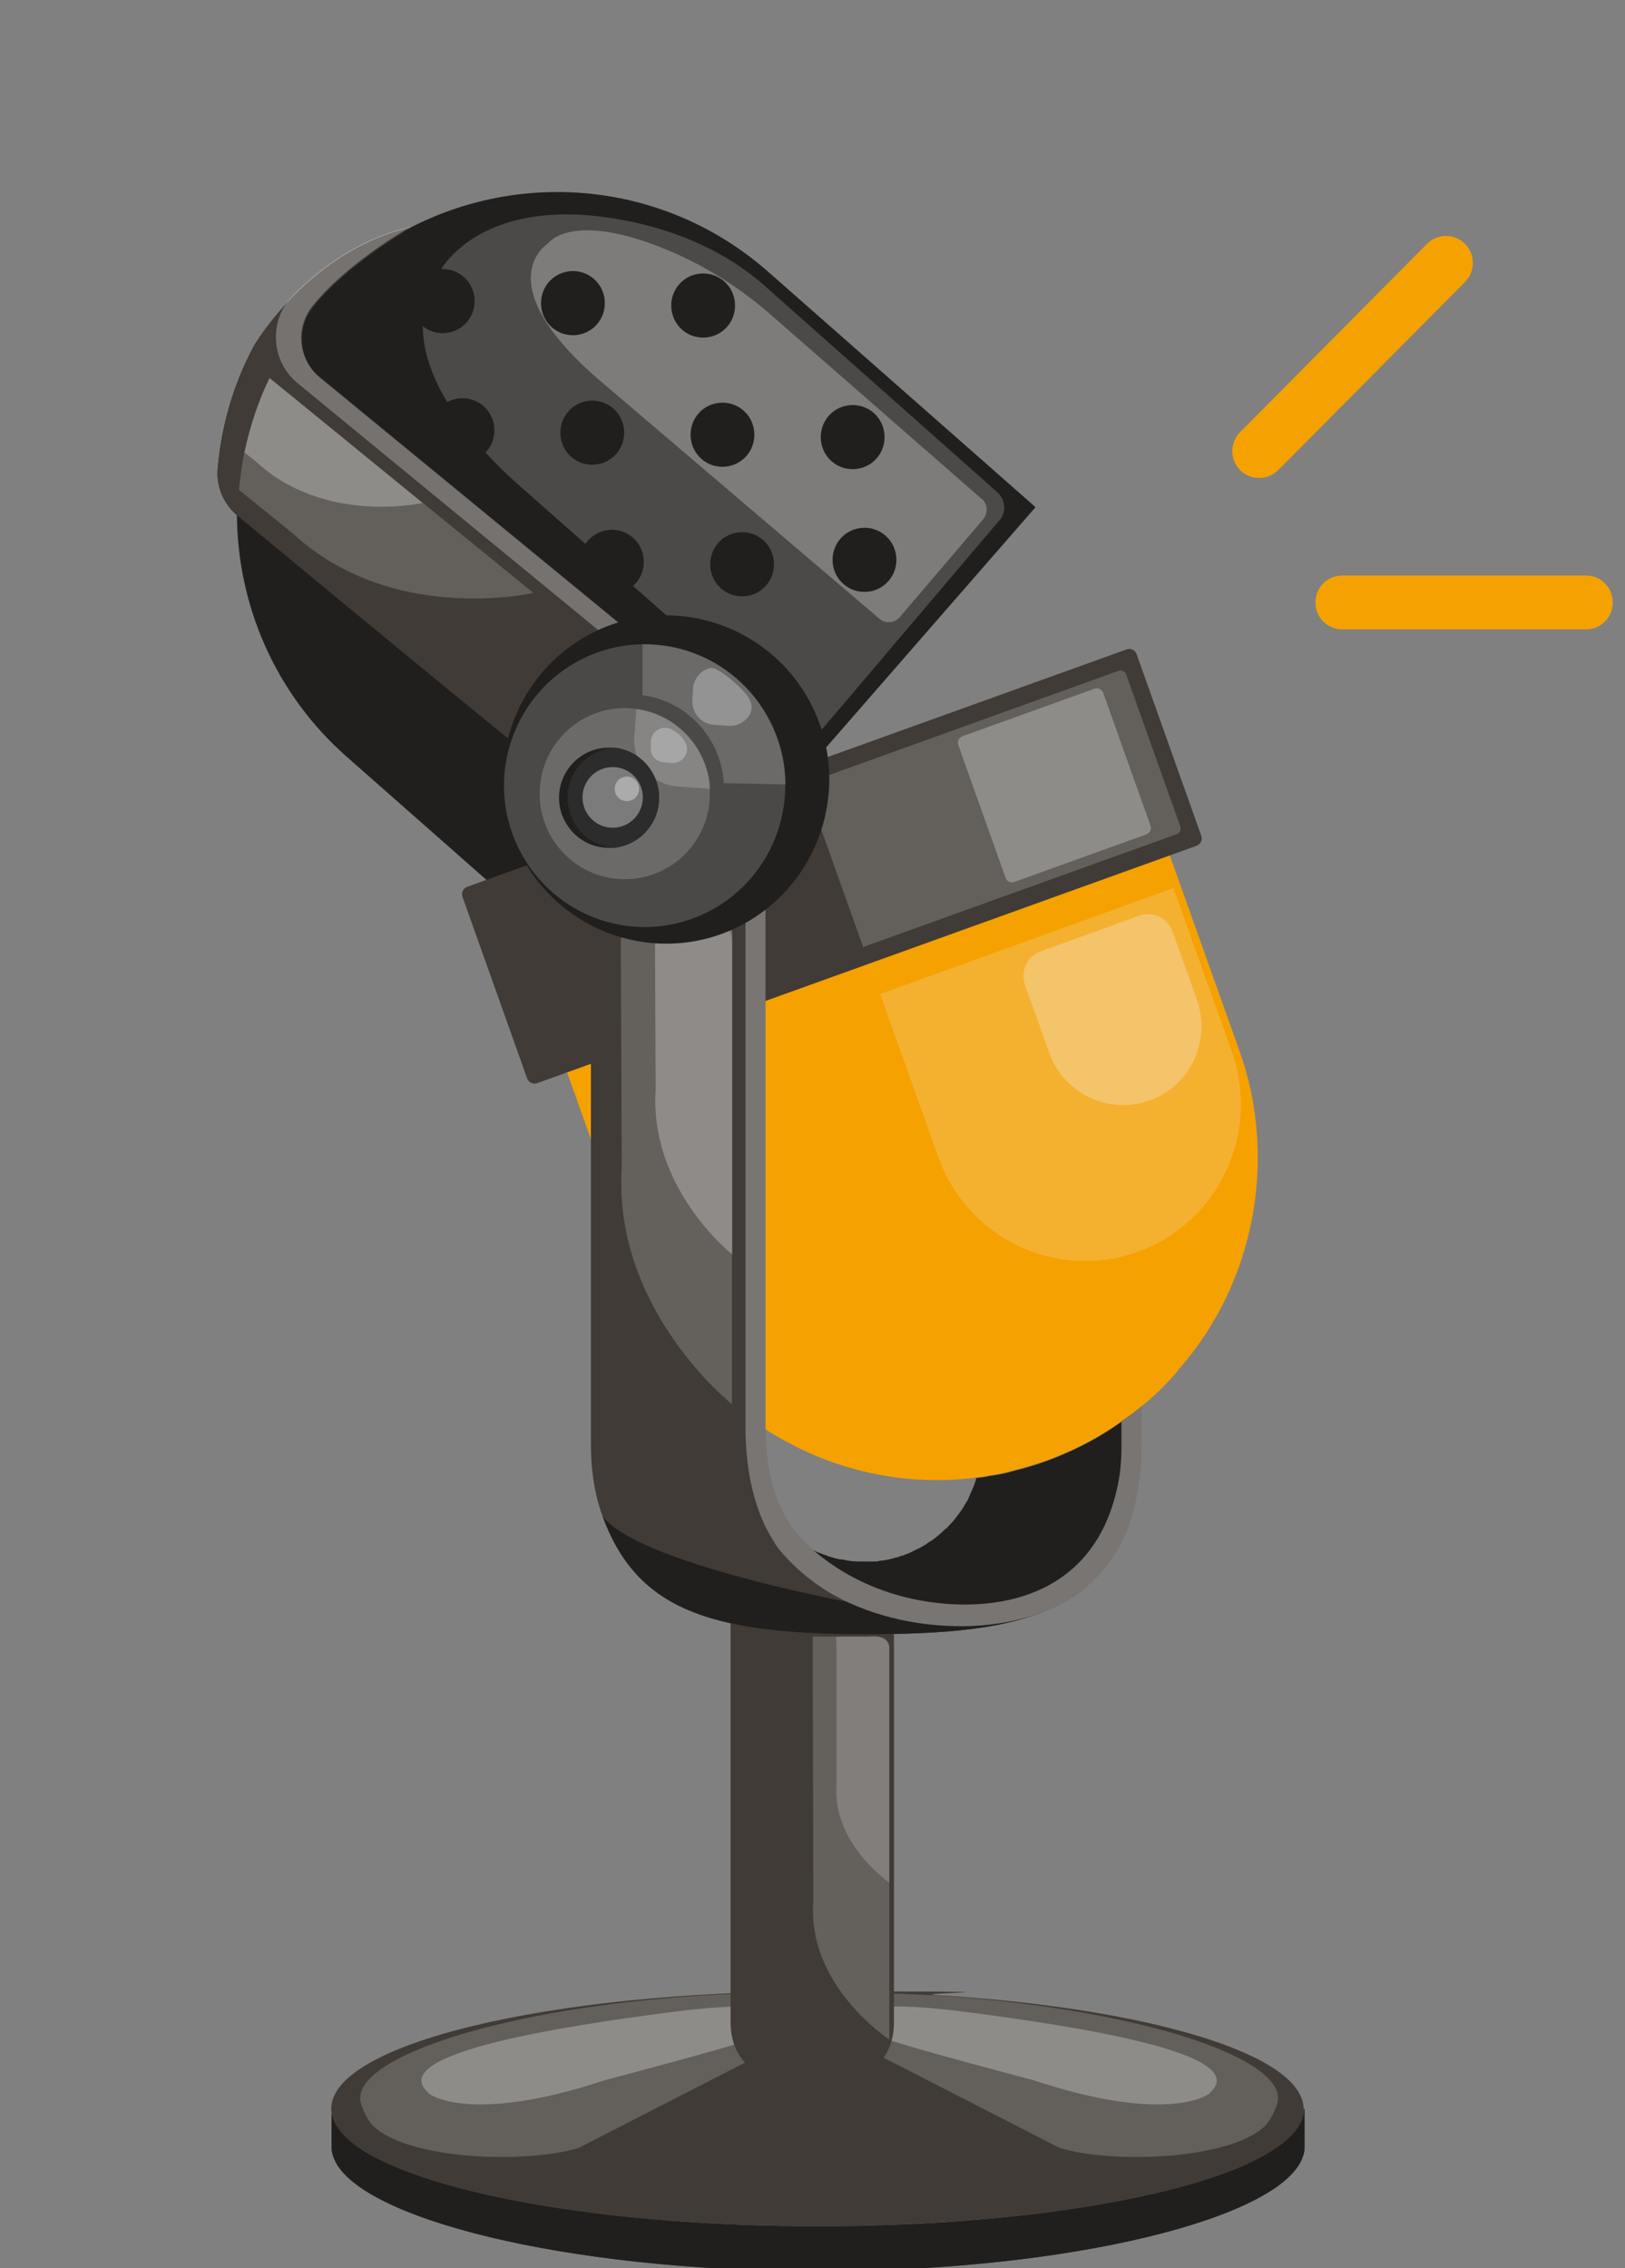 <svg width="86" height="120" viewBox="0 0 86 120" fill="none" xmlns="http://www.w3.org/2000/svg">
<rect x="0" y="0" width="86" height="120" fill="#808080" stroke="none"/>
<g clip-path="url(#clip0_92_1346)">
<path d="M65.975 114.497C61.632 116.445 53.092 117.779 43.295 117.779C33.498 117.779 24.957 116.445 20.615 114.497C19.305 113.92 18.372 113.271 17.906 112.586C17.672 112.261 17.547 111.919 17.547 111.558V113.596C17.547 113.776 17.583 113.956 17.654 114.137C18.785 117.311 29.838 120.16 43.295 120.16C56.752 120.16 67.787 117.329 68.935 114.137C69.007 113.956 69.043 113.776 69.043 113.596V111.558L65.993 114.497H65.975Z" fill="#403B36"/>
<path d="M65.975 114.497C61.632 116.445 53.092 117.779 43.295 117.779C33.498 117.779 24.957 116.445 20.615 114.497C19.305 113.92 18.372 113.271 17.906 112.586C17.672 112.261 17.547 111.919 17.547 111.558V113.596C17.547 113.776 17.583 113.956 17.654 114.137C18.785 117.311 29.838 120.16 43.295 120.16C56.752 120.16 67.787 117.329 68.935 114.137C69.007 113.956 69.043 113.776 69.043 113.596V111.558L65.993 114.497H65.975Z" fill="#211F1D"/>
<path d="M69.027 111.558C69.027 111.901 68.902 112.243 68.668 112.586C67.143 114.804 60.773 116.625 52.269 117.383C49.469 117.635 46.437 117.779 43.279 117.779C33.465 117.779 24.942 116.445 20.599 114.497C19.29 113.92 18.357 113.271 17.89 112.586C17.657 112.261 17.531 111.919 17.531 111.558C17.531 108.132 29.051 105.355 43.261 105.355C57.472 105.355 47.586 105.427 49.613 105.553C60.755 106.238 68.991 108.673 68.991 111.576L69.027 111.558Z" fill="#403B36"/>
<path opacity="0.2" d="M67.61 111.233C67.538 111.558 67.215 112.225 66.928 112.496C65.008 114.281 58.8 114.479 56.073 113.632L41.539 106.184V105.373C43.602 105.373 47.37 105.445 49.29 105.553C59.823 106.184 68.166 108.817 67.61 111.233Z" fill="#F3F3F3"/>
<path opacity="0.3" d="M64.053 110.711C63.981 110.837 61.756 112.388 54.722 110.061C54.722 110.061 47.958 108.276 46.989 107.897C47.097 107.591 47.133 107.23 47.133 106.852L46.953 106.166C46.953 106.166 48.066 106.058 50.936 106.419C57.145 107.212 66.278 108.655 64.053 110.693V110.711Z" fill="#F3F3F3"/>
<path opacity="0.2" d="M19.089 111.233C19.161 111.558 19.483 112.225 19.771 112.496C21.691 114.281 27.899 114.479 30.626 113.632L45.16 106.184V105.373C43.096 105.373 39.328 105.445 37.408 105.553C26.876 106.184 18.533 108.817 19.089 111.233Z" fill="#F3F3F3"/>
<path opacity="0.3" d="M22.646 110.711C22.718 110.837 24.943 112.388 31.977 110.061C31.977 110.061 38.741 108.276 39.71 107.897C39.602 107.591 39.566 107.23 39.566 106.852L39.746 106.166C39.746 106.166 38.633 106.058 35.763 106.419C29.554 107.212 20.422 108.655 22.646 110.693V110.711Z" fill="#F3F3F3"/>
<path d="M42.988 110.35C40.602 110.35 38.664 109.376 38.664 106.978V83.968H47.312V106.978C47.312 109.376 45.375 110.35 42.988 110.35Z" fill="#403B36"/>
<path d="M54.812 26.822L32.456 52.465L18.335 40.022C14.531 36.668 12.575 31.979 12.539 27.273C12.539 26.75 12.557 26.227 12.611 25.704C12.665 25.037 12.772 24.369 12.898 23.702C13.185 22.35 13.616 21.033 14.226 19.771C14.441 19.302 14.692 18.852 14.961 18.401C15.464 17.553 16.056 16.742 16.72 15.966C18.37 14.073 20.326 12.648 22.479 11.674C28.365 9.006 35.488 9.835 40.656 14.379L54.794 26.822H54.812Z" fill="#211F1D"/>
<g opacity="0.2">
<path d="M52.895 27.543C53.272 27.093 53.218 26.443 52.788 26.047L40.407 15.065C38.433 13.334 35.993 12.306 33.66 11.783C25.46 9.961 23.254 14.397 23.254 14.397C20.688 18.202 24.223 22.873 27.685 25.866L42.093 38.579C42.542 38.976 43.206 38.922 43.601 38.471L52.895 27.525V27.543Z" fill="#F3F3F3"/>
</g>
<g opacity="0.3">
<path d="M51.945 26.389L40.856 16.706C39.295 15.335 37.555 14.199 35.653 13.369C31.095 11.386 29.409 12.378 28.996 12.883C28.996 12.883 25.694 14.92 31.723 20.114L46.544 32.737C46.867 33.007 47.351 32.971 47.62 32.647L52.035 27.471C52.304 27.146 52.268 26.66 51.963 26.389H51.945Z" fill="#F3F3F3"/>
</g>
<path d="M20.738 35.063C21.438 35.676 21.51 36.758 20.9 37.461C20.29 38.164 19.213 38.237 18.513 37.623C17.814 37.01 17.742 35.928 18.352 35.225C18.962 34.522 20.038 34.45 20.738 35.063Z" fill="#211F1D"/>
<path d="M26.605 28.337C27.305 28.95 27.377 30.032 26.767 30.735C26.157 31.439 25.08 31.511 24.381 30.898C23.681 30.284 23.609 29.202 24.219 28.499C24.829 27.796 25.906 27.724 26.605 28.337Z" fill="#211F1D"/>
<path d="M32.457 21.61C33.157 22.224 33.228 23.306 32.618 24.009C32.008 24.712 30.932 24.784 30.232 24.171C29.532 23.558 29.46 22.476 30.071 21.773C30.681 21.07 31.757 20.997 32.457 21.61Z" fill="#211F1D"/>
<path d="M38.324 14.884C39.024 15.497 39.096 16.579 38.486 17.282C37.876 17.986 36.799 18.058 36.099 17.445C35.4 16.832 35.328 15.75 35.938 15.046C36.548 14.343 37.624 14.271 38.324 14.884Z" fill="#211F1D"/>
<path d="M18.699 21.376C19.399 21.989 19.471 23.071 18.861 23.774C18.251 24.478 17.174 24.55 16.474 23.937C15.774 23.324 15.703 22.242 16.313 21.538C16.923 20.835 17.999 20.763 18.699 21.376Z" fill="#211F1D"/>
<path d="M24.543 14.65C25.243 15.263 25.314 16.345 24.704 17.048C24.094 17.751 23.018 17.824 22.318 17.21C21.618 16.597 21.547 15.515 22.157 14.812C22.767 14.109 23.843 14.037 24.543 14.65Z" fill="#211F1D"/>
<path d="M28.652 42.024C29.352 42.637 29.424 43.719 28.814 44.422C28.204 45.125 27.127 45.197 26.427 44.584C25.728 43.971 25.656 42.889 26.266 42.186C26.876 41.483 27.953 41.41 28.652 42.024Z" fill="#211F1D"/>
<path d="M34.52 35.297C35.219 35.91 35.291 36.992 34.681 37.696C34.071 38.399 32.994 38.471 32.295 37.858C31.595 37.245 31.523 36.163 32.133 35.46C32.743 34.756 33.82 34.684 34.52 35.297Z" fill="#211F1D"/>
<path d="M40.387 28.571C41.086 29.184 41.158 30.266 40.548 30.97C39.938 31.673 38.861 31.745 38.162 31.132C37.462 30.519 37.39 29.437 38 28.733C38.61 28.03 39.687 27.958 40.387 28.571Z" fill="#211F1D"/>
<path d="M46.238 21.845C46.938 22.458 47.01 23.54 46.4 24.243C45.79 24.947 44.713 25.019 44.013 24.405C43.313 23.792 43.242 22.71 43.852 22.007C44.462 21.304 45.538 21.232 46.238 21.845Z" fill="#211F1D"/>
<path d="M35.129 41.789C35.829 42.402 35.9 43.484 35.29 44.188C34.68 44.891 33.604 44.963 32.904 44.35C32.204 43.737 32.132 42.655 32.742 41.952C33.352 41.248 34.429 41.176 35.129 41.789Z" fill="#211F1D"/>
<path d="M40.996 35.063C41.696 35.676 41.768 36.758 41.157 37.461C40.547 38.164 39.471 38.237 38.771 37.623C38.071 37.01 38 35.928 38.61 35.225C39.22 34.522 40.296 34.45 40.996 35.063Z" fill="#211F1D"/>
<path d="M46.863 28.337C47.563 28.95 47.635 30.032 47.025 30.735C46.415 31.439 45.338 31.511 44.638 30.898C43.938 30.284 43.867 29.202 44.477 28.499C45.087 27.796 46.163 27.724 46.863 28.337Z" fill="#211F1D"/>
<path d="M27.629 35.189C28.329 35.802 28.4 36.884 27.79 37.587C27.18 38.291 26.104 38.363 25.404 37.75C24.704 37.137 24.632 36.055 25.242 35.351C25.852 34.648 26.929 34.576 27.629 35.189Z" fill="#211F1D"/>
<path d="M33.496 28.445C34.196 29.058 34.268 30.14 33.657 30.843C33.047 31.547 31.971 31.619 31.271 31.006C30.571 30.392 30.5 29.311 31.11 28.607C31.72 27.904 32.796 27.832 33.496 28.445Z" fill="#211F1D"/>
<path d="M39.348 21.719C40.047 22.332 40.119 23.414 39.509 24.117C38.899 24.82 37.822 24.892 37.123 24.279C36.423 23.666 36.351 22.584 36.961 21.881C37.571 21.178 38.648 21.105 39.348 21.719Z" fill="#211F1D"/>
<path d="M19.723 28.211C20.422 28.824 20.494 29.906 19.884 30.609C19.274 31.312 18.198 31.384 17.498 30.771C16.798 30.158 16.726 29.076 17.336 28.373C17.946 27.67 19.023 27.598 19.723 28.211Z" fill="#211F1D"/>
<path d="M25.59 21.484C26.29 22.097 26.361 23.179 25.751 23.883C25.141 24.586 24.065 24.658 23.365 24.045C22.665 23.432 22.593 22.35 23.203 21.647C23.814 20.943 24.89 20.871 25.59 21.484Z" fill="#211F1D"/>
<path d="M31.433 14.758C32.133 15.371 32.205 16.453 31.595 17.156C30.985 17.86 29.908 17.932 29.209 17.319C28.509 16.706 28.437 15.623 29.047 14.92C29.657 14.217 30.734 14.145 31.433 14.758Z" fill="#211F1D"/>
<path d="M35.958 35.622C35.958 35.622 36.461 39.03 34.433 40.617C33.464 41.374 31.885 41.699 29.391 41.05C29.158 40.978 18.93 32.556 12.579 27.291C11.843 26.678 11.43 25.74 11.52 24.784C11.717 22.566 12.327 20.384 13.404 18.365C13.547 18.076 16.526 13.189 21.783 12.035C21.353 12.27 18.267 14.109 16.562 16.255C15.647 17.409 15.826 19.086 16.957 20.024L35.976 35.64L35.958 35.622Z" fill="#211F1D"/>
<path d="M34.433 40.599C33.464 41.356 31.885 41.681 29.391 41.05C29.158 40.978 18.93 32.556 12.579 27.291C11.843 26.678 11.43 25.74 11.52 24.784C11.556 24.388 11.61 23.973 11.681 23.576C11.753 23.089 11.861 22.584 11.986 22.098C12.238 21.07 12.597 20.06 13.045 19.104C13.153 18.852 13.278 18.617 13.404 18.365C13.547 18.076 16.526 13.207 21.783 12.035C21.353 12.27 18.267 14.109 16.562 16.255C15.647 17.409 15.826 19.086 16.957 20.024L35.976 35.622C35.976 35.622 36.478 39.03 34.451 40.599H34.433Z" fill="#403B36"/>
<path opacity="0.3" d="M35.94 35.568C35.94 35.568 36.442 38.976 34.415 40.563C35.653 38.85 35.258 36.289 35.258 36.289L15.754 20.276C14.319 19.104 14.211 16.94 15.503 15.624C16.921 14.181 19.038 12.594 21.747 11.999C21.317 12.215 18.23 14.055 16.526 16.201C15.611 17.355 15.79 19.032 16.921 19.951L35.94 35.568Z" fill="#F3F3F3"/>
<path d="M62.355 72.499C61.709 73.256 61.009 73.942 60.22 74.555C60.023 74.717 59.825 74.879 59.61 75.005C58.336 75.961 56.901 76.719 55.357 77.278C54.819 77.458 54.281 77.62 53.742 77.764C53.294 77.891 52.845 77.981 52.397 78.053C52.164 78.107 51.912 78.143 51.679 78.161V78.143C51.787 78.089 51.877 78.035 51.984 77.963C51.859 78.035 51.733 78.107 51.589 78.179C48.396 78.576 45.202 78.017 42.385 76.665C41.739 76.34 41.093 75.997 40.483 75.601V46.838L39.55 46.694V46.063H36.141L59.233 37.75L65.567 55.512C66.105 56.991 66.41 58.487 66.518 59.966C66.859 64.601 65.334 69.127 62.319 72.517L62.355 72.499Z" fill="#F5A100"/>
<path d="M39.565 46.045V46.676H39.44C39.44 46.658 39.44 74.861 39.44 74.861C36.874 72.95 34.846 70.263 33.68 66.999L31.276 60.273L27.328 49.219L31.276 47.794L36.156 46.045H39.565Z" fill="#F5A100"/>
<path d="M39.438 46.64L40.496 46.82V75.582C40.137 75.366 39.778 75.114 39.438 74.843V46.64Z" fill="#FCB315"/>
<path d="M52.104 77.873C51.96 77.963 51.817 78.053 51.691 78.125C51.691 78.125 51.691 78.125 51.691 78.143C51.655 78.143 51.637 78.143 51.602 78.143C51.781 78.035 51.943 77.945 52.122 77.855L52.104 77.873Z" fill="#FCB315"/>
<path opacity="0.2" d="M62.099 46.983L65.185 55.62C66.728 59.93 64.503 64.673 60.215 66.224C55.926 67.775 51.207 65.538 49.664 61.229L46.578 52.591L62.099 46.983Z" fill="#F3F3F3"/>
<g opacity="0.3">
<path d="M62.049 49.273L63.341 52.879C64.112 55.043 63 57.442 60.847 58.217C58.694 58.992 56.307 57.874 55.536 55.711L54.244 52.104C53.993 51.383 54.352 50.589 55.069 50.337L60.291 48.443C61.008 48.191 61.798 48.552 62.049 49.273Z" fill="#F3F3F3"/>
</g>
<path d="M59.625 34.356L24.724 46.915C24.51 46.992 24.398 47.23 24.475 47.445L27.898 57.054C27.975 57.27 28.212 57.382 28.426 57.305L63.326 44.746C63.541 44.669 63.653 44.432 63.576 44.216L60.152 34.607C60.075 34.391 59.839 34.279 59.625 34.356Z" fill="#403B36"/>
<path opacity="0.2" d="M42.602 41.461L59.19 35.492C59.359 35.431 59.543 35.518 59.603 35.688L62.464 43.718C62.525 43.888 62.438 44.072 62.269 44.133L45.68 50.102L42.608 41.478L42.602 41.461Z" fill="#F3F3F3"/>
<path opacity="0.3" d="M50.932 38.951L57.925 36.435C58.111 36.368 58.317 36.466 58.384 36.653L60.888 43.681C60.955 43.868 60.857 44.076 60.671 44.142L53.678 46.659C53.492 46.726 53.285 46.628 53.219 46.441L50.715 39.413C50.648 39.226 50.746 39.018 50.932 38.951Z" fill="#F3F3F3"/>
<path d="M60.215 74.555V76.412C60.215 85.555 54.025 86.456 45.753 86.456C37.482 86.456 33.678 85.104 31.884 80.199C31.489 79.117 31.273 77.873 31.273 76.412V46.027H39.563V76.412C39.563 77.837 40.047 79.135 40.837 80.199C40.891 80.289 40.98 80.379 41.034 80.451C41.034 80.469 41.07 80.487 41.07 80.505C41.142 80.578 41.196 80.65 41.25 80.704C41.268 80.722 41.285 80.758 41.303 80.758C41.357 80.812 41.411 80.866 41.447 80.902C41.465 80.938 41.519 80.974 41.555 80.992C41.716 81.155 41.896 81.317 42.093 81.443C42.165 81.497 42.236 81.551 42.308 81.606C42.326 81.606 42.362 81.642 42.38 81.66C42.47 81.714 42.541 81.768 42.631 81.804C42.631 81.804 42.631 81.822 42.649 81.822C42.739 81.876 42.793 81.912 42.883 81.948C42.936 81.966 42.99 82.002 43.026 82.02C43.044 82.02 43.08 82.038 43.116 82.056C43.188 82.092 43.259 82.129 43.331 82.147C43.421 82.183 43.511 82.219 43.6 82.255C43.69 82.273 43.762 82.309 43.851 82.345C43.977 82.381 44.103 82.417 44.228 82.453C44.3 82.471 44.372 82.489 44.461 82.507C44.497 82.507 44.515 82.507 44.551 82.507C44.641 82.507 44.731 82.543 44.802 82.561L45.089 82.597C45.179 82.597 45.269 82.615 45.377 82.615C45.484 82.615 45.466 82.615 45.484 82.615H45.735C45.861 82.615 45.987 82.615 46.112 82.615H46.363C46.471 82.597 46.579 82.561 46.686 82.561C46.758 82.561 46.83 82.543 46.902 82.525C46.956 82.525 46.991 82.507 47.009 82.507C47.189 82.471 47.332 82.417 47.512 82.381C47.566 82.363 47.637 82.327 47.709 82.309C47.727 82.309 47.763 82.309 47.763 82.291C47.817 82.291 47.871 82.273 47.906 82.237C47.96 82.237 48.014 82.201 48.068 82.183C48.086 82.183 48.122 82.165 48.14 82.147C48.212 82.129 48.265 82.092 48.337 82.056C48.445 82.002 48.534 81.948 48.642 81.912C48.714 81.876 48.786 81.822 48.857 81.786C48.929 81.75 48.983 81.714 49.037 81.678C49.109 81.624 49.145 81.588 49.216 81.551C49.27 81.533 49.306 81.497 49.36 81.461C49.557 81.317 49.755 81.155 49.916 80.992C49.97 80.938 50.024 80.902 50.078 80.848H50.113C50.167 80.758 50.221 80.704 50.257 80.668C50.275 80.65 50.293 80.632 50.311 80.614C50.365 80.56 50.418 80.505 50.454 80.451C50.58 80.307 50.706 80.127 50.831 79.965C50.867 79.91 50.903 79.856 50.939 79.802C50.975 79.748 51.011 79.694 51.046 79.622C51.082 79.568 51.118 79.532 51.136 79.478C51.136 79.46 51.154 79.424 51.19 79.406C51.226 79.315 51.262 79.243 51.298 79.153C51.316 79.099 51.352 79.063 51.352 79.027C51.405 78.919 51.441 78.811 51.495 78.702C51.531 78.612 51.567 78.522 51.603 78.414C51.621 78.342 51.657 78.269 51.657 78.197C51.89 78.179 52.141 78.143 52.374 78.089C52.823 78.035 53.271 77.945 53.72 77.801C54.258 77.674 54.797 77.512 55.335 77.314C56.878 76.755 58.313 75.997 59.587 75.042C59.803 74.897 60 74.753 60.197 74.591L60.215 74.555Z" fill="#403B36"/>
<path d="M60.215 74.555V76.412C60.215 85.555 54.024 86.456 45.753 86.456C37.481 86.456 33.677 85.104 31.883 80.199C33.677 82.669 44.837 84.743 44.837 84.743L40.298 80.289L40.854 80.199C40.908 80.289 40.998 80.379 41.052 80.451C41.052 80.469 41.087 80.487 41.087 80.505C41.159 80.578 41.213 80.65 41.267 80.704C41.285 80.722 41.303 80.758 41.321 80.758C41.375 80.812 41.428 80.866 41.464 80.902C41.482 80.938 41.536 80.974 41.572 80.992C41.733 81.155 41.913 81.317 42.11 81.443C42.182 81.497 42.254 81.551 42.325 81.606C42.343 81.606 42.379 81.642 42.397 81.66C42.487 81.714 42.559 81.768 42.648 81.804C42.648 81.804 42.648 81.822 42.666 81.822C42.756 81.876 42.81 81.912 42.9 81.948C42.953 81.966 43.007 82.002 43.043 82.02C43.061 82.02 43.097 82.038 43.133 82.056C43.205 82.092 43.276 82.129 43.348 82.147C43.438 82.183 43.528 82.219 43.617 82.255C43.707 82.273 43.779 82.309 43.869 82.345C43.994 82.381 44.12 82.417 44.245 82.453C44.317 82.471 44.389 82.489 44.479 82.507C44.515 82.507 44.532 82.507 44.568 82.507C44.658 82.507 44.748 82.543 44.82 82.561L45.107 82.597C45.196 82.597 45.286 82.615 45.394 82.615C45.501 82.615 45.483 82.615 45.501 82.615H45.753C45.878 82.615 46.004 82.615 46.129 82.615H46.381C46.488 82.597 46.596 82.561 46.704 82.561C46.775 82.561 46.847 82.543 46.919 82.525C46.973 82.525 47.009 82.507 47.027 82.507C47.206 82.471 47.349 82.417 47.529 82.381C47.583 82.363 47.655 82.327 47.726 82.309C47.744 82.309 47.78 82.309 47.78 82.291C47.834 82.291 47.888 82.273 47.924 82.237C47.977 82.237 48.031 82.201 48.085 82.183C48.103 82.183 48.139 82.165 48.157 82.147C48.229 82.129 48.283 82.092 48.354 82.056C48.462 82.002 48.552 81.948 48.659 81.912C48.731 81.876 48.803 81.822 48.875 81.786C48.946 81.75 49 81.714 49.054 81.678C49.126 81.624 49.162 81.588 49.233 81.551C49.287 81.533 49.323 81.497 49.377 81.461C49.574 81.317 49.772 81.155 49.933 80.992C49.987 80.938 50.041 80.902 50.095 80.848H50.131C50.184 80.758 50.238 80.704 50.274 80.668C50.292 80.65 50.31 80.632 50.328 80.614C50.382 80.56 50.436 80.505 50.472 80.451C50.597 80.307 50.723 80.127 50.848 79.965C50.884 79.91 50.92 79.856 50.956 79.802C50.992 79.748 51.028 79.694 51.064 79.622C51.1 79.568 51.136 79.532 51.153 79.478C51.153 79.46 51.171 79.424 51.207 79.406C51.243 79.315 51.279 79.243 51.315 79.153C51.333 79.099 51.369 79.063 51.369 79.027C51.423 78.919 51.458 78.81 51.512 78.702C51.548 78.612 51.584 78.522 51.62 78.414C51.638 78.342 51.674 78.269 51.674 78.197C51.907 78.179 52.158 78.143 52.392 78.089C52.84 78.035 53.289 77.945 53.737 77.801C54.276 77.674 54.814 77.512 55.352 77.314C56.895 76.755 58.331 75.997 59.605 75.042C59.82 74.897 60.017 74.753 60.215 74.591V74.555Z" fill="#211F1D"/>
<path d="M60.41 74.392V76.322C60.41 78.089 60.141 79.64 59.639 80.956C59.621 81.028 59.585 81.101 59.549 81.173C59.262 81.858 58.885 82.435 58.437 82.94C58.419 82.958 58.401 82.994 58.383 83.012C55.853 86.402 49.429 86.853 44.944 84.797C44.692 84.689 44.459 84.563 44.226 84.437C44.19 84.419 44.154 84.401 44.118 84.383C43.921 84.274 43.724 84.148 43.526 84.022C43.49 84.004 43.454 83.968 43.419 83.95C41.965 82.958 41.122 81.84 41.122 81.822C40.817 81.353 40.53 80.866 40.314 80.325C40.279 80.253 40.243 80.181 40.225 80.109C39.722 78.792 39.453 77.26 39.453 75.474V46.658H39.579C39.579 46.676 40.512 46.838 40.512 46.838V75.709C40.512 75.979 40.512 76.25 40.548 76.502C40.763 79.983 42.414 81.389 42.414 81.389C42.414 81.389 44.8 84.238 49.537 84.797C53.467 85.266 58.329 84.094 59.262 77.981C59.316 77.548 59.352 77.079 59.352 76.556V75.204C59.441 75.132 59.531 75.078 59.621 75.005C59.836 74.861 60.034 74.717 60.231 74.555C60.303 74.501 60.356 74.447 60.428 74.392H60.41Z" fill="#403B36"/>
<path opacity="0.3" d="M60.41 74.392V76.322C60.41 78.089 60.141 79.64 59.639 80.956C59.621 81.028 59.585 81.101 59.549 81.173C59.262 81.858 58.885 82.435 58.437 82.94C58.419 82.958 58.401 82.994 58.383 83.012C55.853 86.402 49.429 86.853 44.944 84.797C44.692 84.689 44.459 84.563 44.226 84.437C44.19 84.419 44.154 84.401 44.118 84.383C43.921 84.274 43.724 84.148 43.526 84.022C43.49 84.004 43.454 83.968 43.419 83.95C41.965 82.958 41.122 81.84 41.122 81.822C40.817 81.353 40.53 80.866 40.314 80.325C40.279 80.253 40.243 80.181 40.225 80.109C39.722 78.792 39.453 77.26 39.453 75.474V46.658H39.579C39.579 46.676 40.512 46.838 40.512 46.838V75.709C40.512 75.979 40.512 76.25 40.548 76.502C40.763 79.983 42.414 81.389 42.414 81.389C42.414 81.389 44.8 84.238 49.537 84.797C53.467 85.266 58.329 84.094 59.262 77.981C59.316 77.548 59.352 77.079 59.352 76.556V75.204C59.441 75.132 59.531 75.078 59.621 75.005C59.836 74.861 60.034 74.717 60.231 74.555C60.303 74.501 60.356 74.447 60.428 74.392H60.41Z" fill="white"/>
<g opacity="0.2">
<path d="M38.755 74.302C38.755 74.302 32.421 69.307 32.905 61.77L32.852 49.85C32.852 49.038 33.515 48.371 34.323 48.371H37.266C38.073 48.371 38.737 49.038 38.737 49.85V74.284L38.755 74.302Z" fill="#F3F3F3"/>
</g>
<g opacity="0.3">
<path d="M38.755 66.368C38.755 66.368 34.359 62.906 34.7 57.676L34.664 49.417C34.664 48.84 35.131 48.389 35.687 48.389H37.732C38.306 48.389 38.755 48.858 38.755 49.417V66.368Z" fill="#F3F3F3"/>
</g>
<path d="M42.987 37.371C45.105 41.663 43.364 46.874 39.094 49.02C34.823 51.148 29.638 49.399 27.503 45.107C25.385 40.816 27.126 35.604 31.396 33.458C35.667 31.33 40.852 33.079 42.987 37.371Z" fill="#211F1D"/>
<path opacity="0.2" d="M40.782 38.237C42.612 41.934 41.105 46.424 37.427 48.263C33.748 50.102 29.281 48.588 27.451 44.891C25.62 41.194 27.128 36.704 30.806 34.865C34.484 33.025 38.952 34.54 40.782 38.237Z" fill="#F3F3F3"/>
<path opacity="0.2" d="M37.57 41.988C37.57 44.494 35.56 46.514 33.066 46.514C30.572 46.514 28.562 44.494 28.562 41.988C28.562 39.481 30.572 37.461 33.066 37.461C35.56 37.461 37.57 39.481 37.57 41.988Z" fill="#F3F3F3"/>
<path opacity="0.2" d="M37.569 41.717C37.498 41.717 37.444 41.717 37.372 41.717L35.865 41.609C34.501 41.519 33.478 40.328 33.568 38.976L33.658 37.768C33.658 37.678 33.658 37.605 33.694 37.515C35.811 37.804 37.462 39.553 37.587 41.717H37.569Z" fill="#F3F3F3"/>
<path opacity="0.3" d="M34.452 39.175V39.535C34.398 39.95 34.703 40.292 35.115 40.329L35.564 40.365C36.102 40.401 36.515 39.842 36.3 39.355C36.174 39.066 35.941 38.778 35.51 38.579C35.044 38.345 34.487 38.67 34.452 39.193V39.175Z" fill="#F3F3F3"/>
<path d="M34.879 42.204C34.879 43.593 33.82 44.729 32.457 44.855C32.385 44.855 32.313 44.855 32.224 44.855C30.77 44.855 29.586 43.665 29.586 42.204C29.586 40.743 30.77 39.553 32.224 39.553C33.677 39.553 32.385 39.553 32.457 39.553C33.803 39.661 34.879 40.816 34.879 42.204Z" fill="#211F1D"/>
<path d="M34.884 42.204C34.884 43.593 33.825 44.729 32.461 44.855C31.098 44.747 30.039 43.593 30.039 42.204C30.039 40.816 31.098 39.679 32.461 39.553C33.807 39.661 34.884 40.816 34.884 42.204Z" fill="#2B2C2B"/>
<path opacity="0.4" d="M32.425 43.791C33.307 43.791 34.022 43.072 34.022 42.186C34.022 41.3 33.307 40.581 32.425 40.581C31.543 40.581 30.828 41.3 30.828 42.186C30.828 43.072 31.543 43.791 32.425 43.791Z" fill="#F3F3F3"/>
<path opacity="0.4" d="M33.177 42.384C33.534 42.384 33.823 42.094 33.823 41.735C33.823 41.377 33.534 41.086 33.177 41.086C32.82 41.086 32.531 41.377 32.531 41.735C32.531 42.094 32.82 42.384 33.177 42.384Z" fill="#F3F3F3"/>
<path opacity="0.2" d="M41.572 41.501L38.306 41.429C38.163 39.03 36.333 37.083 34 36.776V34.089C36.781 34.035 39.473 35.568 40.8 38.237C41.321 39.283 41.572 40.401 41.572 41.501Z" fill="#F3F3F3"/>
<path opacity="0.3" d="M39.675 37.822C39.441 38.183 39.029 38.435 38.544 38.399L37.791 38.345C37.109 38.309 36.606 37.714 36.642 37.029L36.678 36.434C36.714 35.947 37.019 35.568 37.414 35.388C37.486 35.37 37.611 35.334 37.611 35.334C38.06 35.297 39.549 36.596 39.693 37.065C39.818 37.299 39.8 37.606 39.657 37.84L39.675 37.822Z" fill="#F3F3F3"/>
<path d="M83.936 33.296H71.035C70.245 33.296 69.617 32.665 69.617 31.871C69.617 31.078 70.245 30.447 71.035 30.447H83.936C84.725 30.447 85.353 31.078 85.353 31.871C85.353 32.665 84.725 33.296 83.936 33.296Z" fill="#F5A100"/>
<path d="M66.641 25.289C66.282 25.289 65.905 25.145 65.636 24.875C65.08 24.316 65.08 23.414 65.636 22.855L75.522 12.901C76.079 12.342 76.976 12.342 77.532 12.901C78.088 13.46 78.088 14.361 77.532 14.92L67.645 24.875C67.376 25.145 67 25.289 66.641 25.289Z" fill="#F5A100"/>
<g opacity="0.2">
<path d="M47.063 107.897C47.063 107.897 42.703 105.066 43.044 100.594L43.008 86.582H45.915C46.704 86.51 47.063 86.709 47.063 87.196V107.897Z" fill="#F3F3F3"/>
</g>
<g opacity="0.2">
<path d="M47.067 99.602C47.067 99.602 44.053 97.546 44.268 94.445V87.196C44.25 86.853 44.25 86.582 44.25 86.582H46.367C46.762 86.582 47.067 86.853 47.067 87.196V99.602Z" fill="#F3F3F3"/>
</g>
<path opacity="0.2" d="M28.241 31.366C28.241 31.366 20.759 33.097 15.483 28.21L12.648 25.92C12.702 25.253 12.81 24.586 12.935 23.919C13.223 22.566 13.653 21.25 14.263 19.988L15.017 20.601L22.355 26.587L28.205 31.348L28.241 31.366Z" fill="#F3F3F3"/>
<path opacity="0.3" d="M22.375 26.606C22.375 26.606 17.172 27.796 13.53 24.406L12.938 23.937C13.225 22.584 13.655 21.268 14.265 20.006L15.019 20.619L22.358 26.606H22.375Z" fill="#F3F3F3"/>
</g>
<defs>
<clipPath id="clip0_92_1346">
<rect width="86" height="120" fill="white"/>
</clipPath>
</defs>
</svg>
